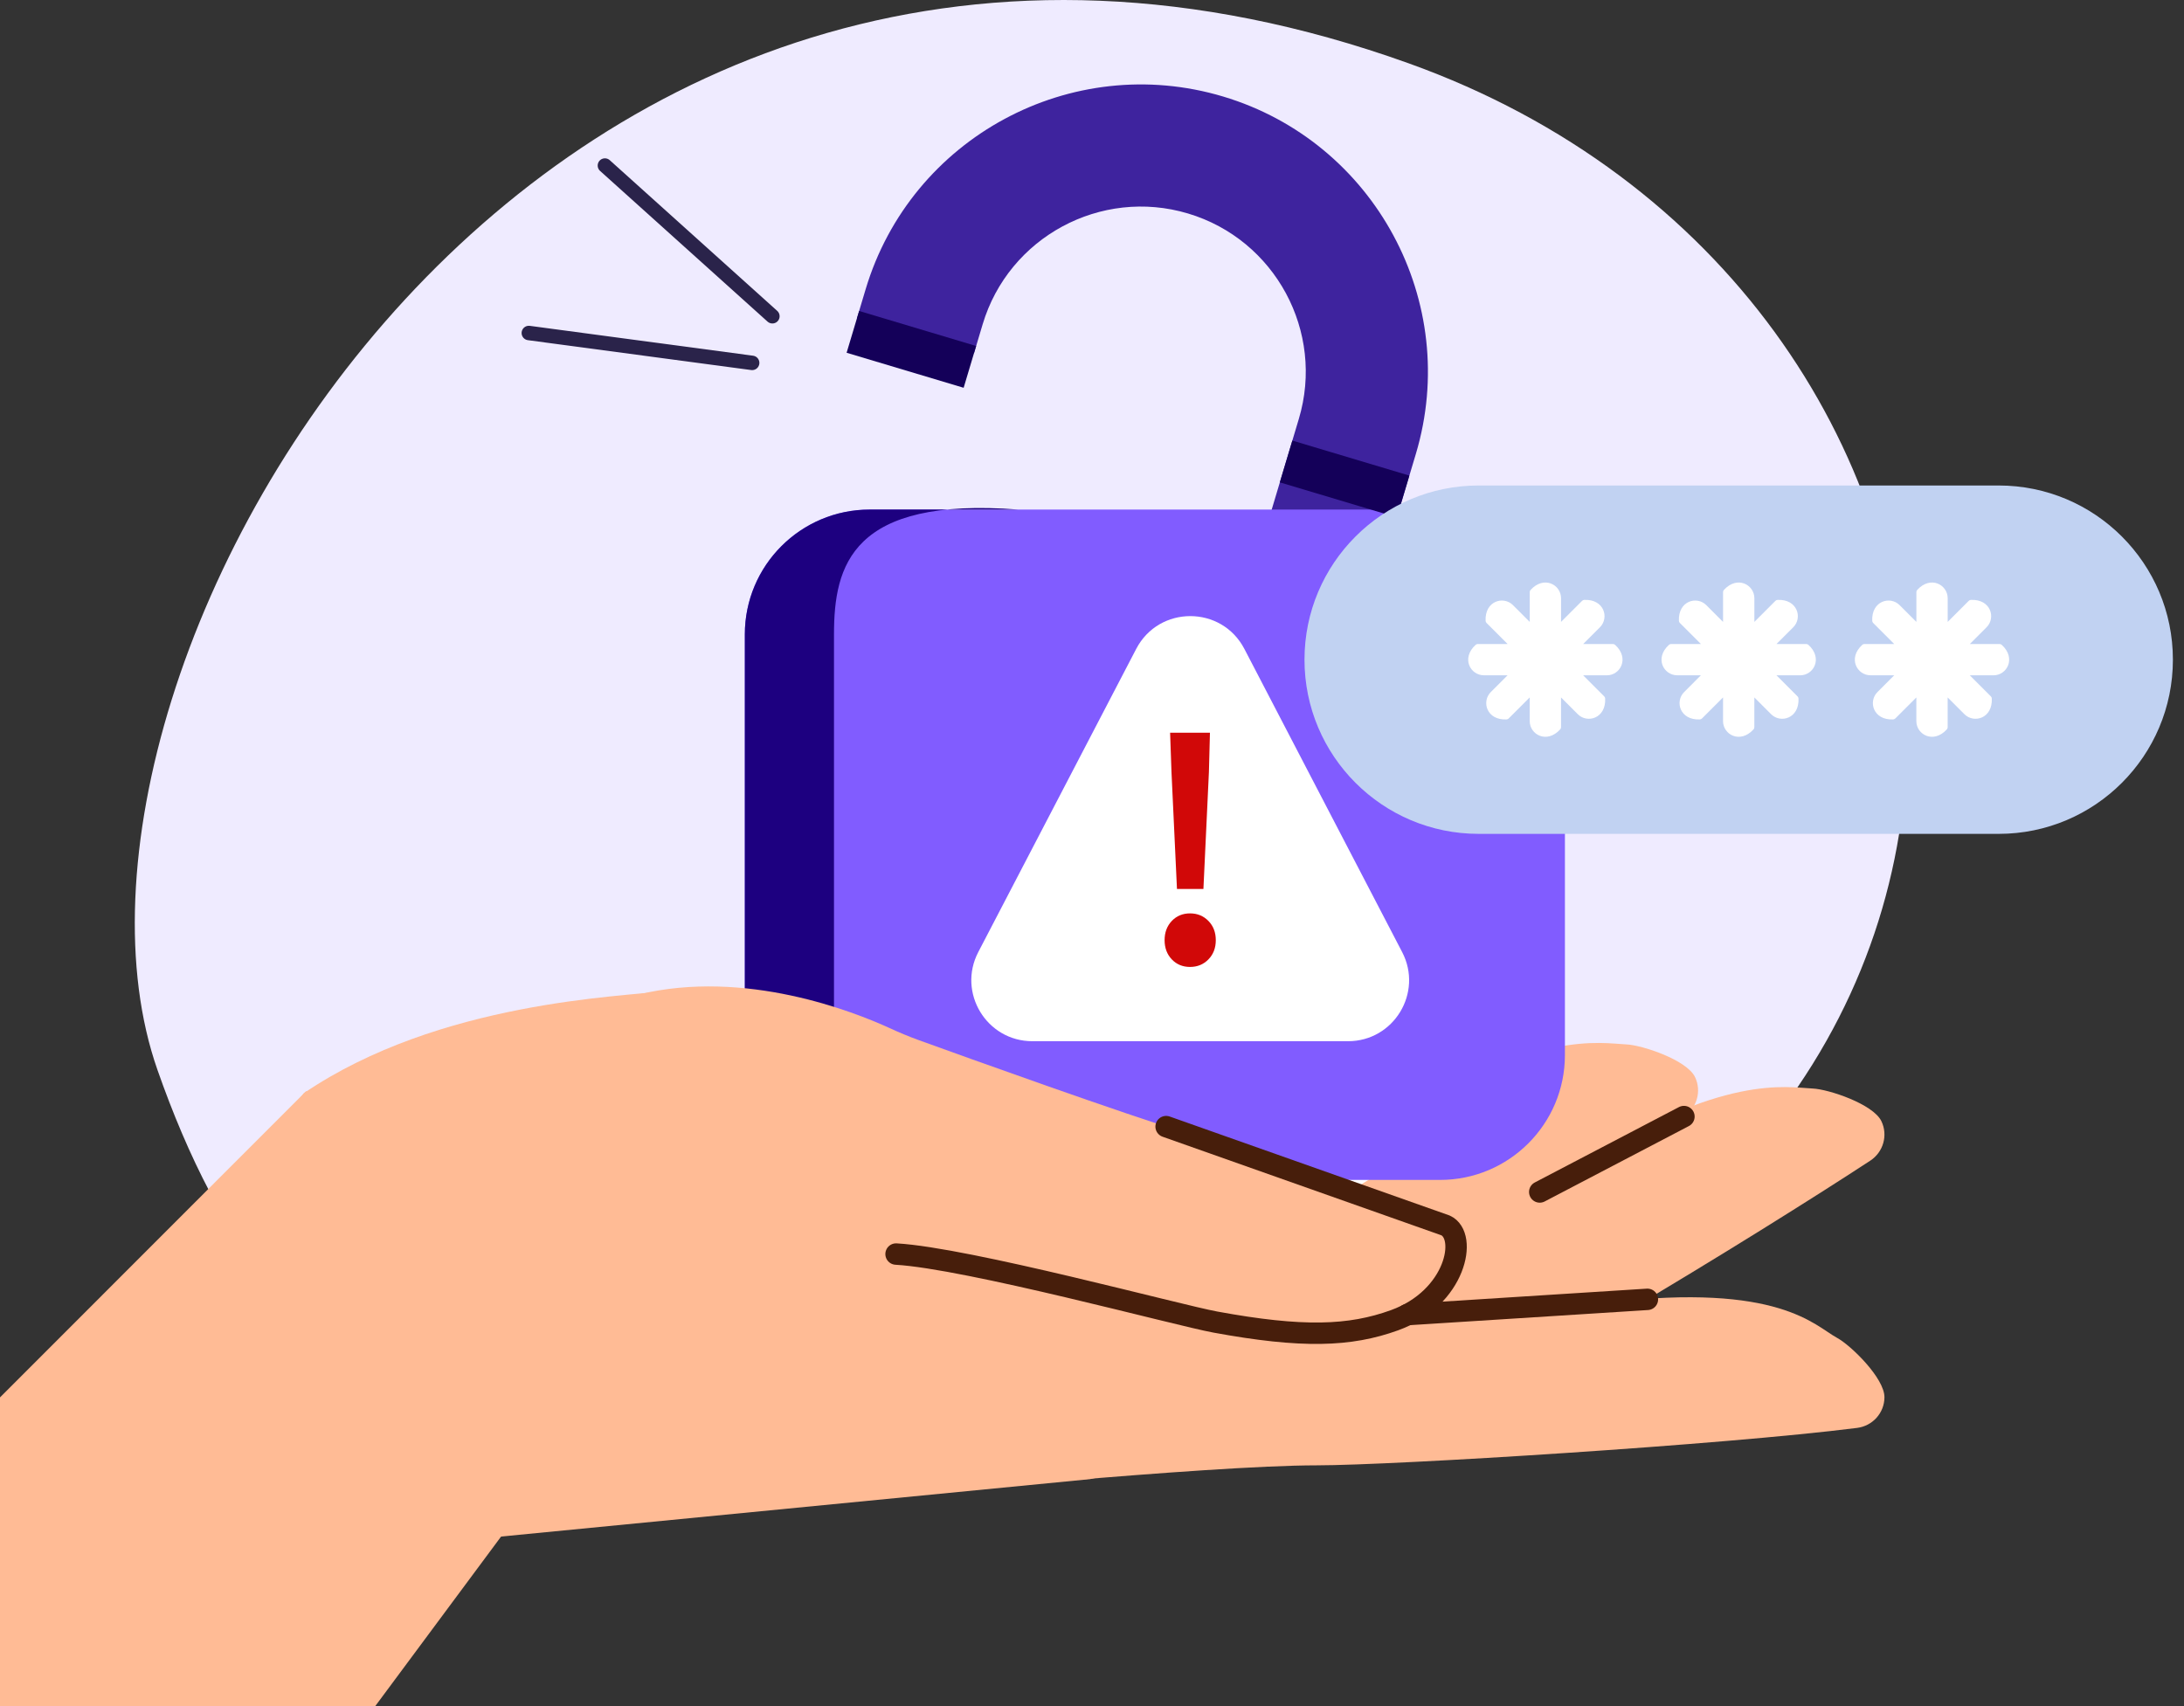 <svg xmlns="http://www.w3.org/2000/svg" width="192" height="150" viewBox="0 0 192 150" fill="none"><rect x="0" y="0" width="192" height="150" fill="#333333" stroke="none"/><g clip-path="url(#clip0_116_683)"><path d="M123.856 5.573C179.343 25.487 186.268 100.657 120.662 121.828C119.968 122.053 119.255 122.239 118.536 122.434C46.777 142.005 24.544 124.598 13.843 94.065C1.494 58.832 47.548 -21.818 123.857 5.573H123.856Z" fill="#EFEBFF"></path><path d="M85.968 102.666C86.941 103.325 103.823 107.359 103.823 107.359C110.466 106.492 121.809 106.39 121.809 106.39C123.56 105.205 138.738 102.458 138.738 102.458C151.432 94.334 157.114 95.606 159.364 95.703C160.741 95.762 164.666 97.059 165.396 98.571C165.994 99.808 165.568 101.291 164.419 102.045C154.586 108.489 129.696 123.779 123.15 125.826C116.127 128.022 84.053 128.5 84.053 128.5C84.053 128.5 83.356 100.897 85.966 102.664L85.968 102.666Z" fill="#FFBB95"></path><path d="M69.584 98.787C70.557 99.446 87.439 103.48 87.439 103.48C94.082 102.613 105.425 102.511 105.425 102.511C107.176 101.326 122.354 98.579 122.354 98.579C135.048 90.455 140.73 91.727 142.98 91.824C144.357 91.883 148.282 93.18 149.013 94.692C149.61 95.929 149.184 97.412 148.036 98.166C138.202 104.61 113.313 119.9 106.766 121.948C99.743 124.143 67.669 124.622 67.669 124.622C67.669 124.622 66.973 97.018 69.582 98.785L69.584 98.787Z" fill="#FFBB95"></path><path d="M51.826 98.028C52.799 98.686 69.681 102.72 69.681 102.72C76.324 101.854 87.667 101.752 87.667 101.752C89.419 100.567 104.596 97.82 104.596 97.82C117.291 89.696 122.972 90.967 125.222 91.064C126.599 91.124 130.525 92.421 131.255 93.933C131.852 95.17 131.427 96.653 130.278 97.406C120.445 103.851 95.555 119.141 89.008 121.188C81.986 123.384 49.911 123.862 49.911 123.862C49.911 123.862 49.215 96.259 51.824 98.026L51.826 98.028Z" fill="white"></path><path d="M127.946 122.966C127.946 122.966 119.987 115.247 113.388 116.399C113.388 116.399 96.151 113.943 96.619 104.152C96.769 101.005 65.249 106.624 67.118 95.575L58.442 87.126C54.783 87.637 38.623 88.013 26.703 96.118L22.741 101.631L40.219 135.466L95.829 130.045C95.829 130.045 129.647 121.703 127.948 122.962L127.946 122.966Z" fill="#FFBB95"></path><path d="M80.227 107.781C86.578 109.913 113.202 114.223 113.202 114.223C115.296 113.927 141.438 114.504 141.438 114.504C156.408 112.764 159.521 116.55 161.501 117.624C162.713 118.281 165.673 121.166 165.666 122.846C165.661 124.22 164.629 125.367 163.266 125.54C151.603 127.023 122.606 128.829 115.748 128.832C106.091 128.837 78.773 131.547 78.773 131.547L80.225 107.781H80.227Z" fill="#FFBB95"></path><path d="M26.921 95.924L-15.133 138L8.5 183L45.721 132.843C45.721 132.843 50.762 110.85 51.729 109.456C59.491 98.261 40.163 115.202 40.163 115.202L26.921 95.926V95.924Z" fill="#FFBB95"></path><path d="M148.038 98.167L135.362 104.797" stroke="#471E0B" stroke-width="1.883" stroke-linecap="round" stroke-linejoin="round"></path><path d="M131.158 94.852L118.481 101.481" stroke="#471E0B" stroke-width="1.883" stroke-linecap="round" stroke-linejoin="round"></path><path d="M109.432 52.711L114.184 36.828C116.477 29.164 112.107 21.064 104.444 18.771C96.78 16.478 88.68 20.847 86.387 28.512L85.626 31.055L75.338 27.977L76.099 25.434C80.089 12.098 94.186 4.495 107.522 8.485C120.858 12.475 128.461 26.572 124.471 39.908L119.719 55.79L109.432 52.712V52.711Z" fill="#3E239E"></path><path d="M76.458 103.738H126.598C132.66 103.738 137.575 98.824 137.575 92.761V55.776C137.575 49.715 132.661 44.799 126.598 44.799H76.458C70.396 44.799 65.481 49.713 65.481 55.776V92.761C65.481 98.822 70.395 103.738 76.458 103.738Z" fill="#815CFF"></path><path d="M76.457 44.801H89.539C74.86 43.671 73.318 49.715 73.318 55.778V92.763C73.318 98.825 83.478 103.74 89.539 103.74H76.457C70.395 103.74 65.48 98.826 65.48 92.763V55.778C65.48 49.717 70.394 44.801 76.457 44.801Z" fill="#1D0080"></path><path d="M113.612 38.735L123.899 41.814L122.8 45.488L112.512 42.409L113.612 38.735Z" fill="#140059"></path><path d="M75.528 27.34L85.815 30.419L84.716 34.093L74.428 31.014L75.528 27.34Z" fill="#140059"></path><path d="M79.664 121.951C80.57 120.118 86.447 113.18 94.784 113.658C101.092 114.019 103.088 114.618 106.387 115.223C114.033 116.627 118.213 116.482 122.137 115.063C127.551 113.104 128.61 107.619 126.617 106.722C120.949 104.171 110.292 101.463 104.677 99.739C98.6 97.871 85.213 93.056 80.738 91.436C79.875 91.123 79.034 90.769 78.198 90.385C75.087 88.957 65.535 85.163 56.144 87.432L79.664 121.953V121.951Z" fill="#FFBB95"></path><path d="M78.775 110.256C85.083 110.617 103.544 115.631 106.843 116.235C114.489 117.639 118.669 117.495 122.593 116.075C128.007 114.116 129.066 108.632 127.073 107.735L102.516 99.051" stroke="#471E0B" stroke-width="1.883" stroke-linecap="round" stroke-linejoin="round"></path><path d="M144.827 114.237L123.728 115.578" stroke="#471E0B" stroke-width="1.883" stroke-linecap="round" stroke-linejoin="round"></path><path d="M129.995 42.684H175.709C184.167 42.684 191.024 49.54 191.024 57.998C191.024 66.457 184.167 73.313 175.709 73.313H129.995C121.537 73.313 114.68 66.457 114.68 57.998C114.68 49.54 121.537 42.684 129.995 42.684Z" fill="#C1D2F2"></path><path d="M163.908 56.622H166.527L164.675 54.77C164.626 54.721 164.595 54.653 164.592 54.583C164.512 52.83 166.166 52.37 166.997 53.201L168.473 54.677V52.057C168.473 51.987 168.498 51.918 168.546 51.867C169.729 50.571 171.223 51.414 171.225 52.59V54.677L173.077 52.825C173.126 52.776 173.194 52.745 173.264 52.742C175.017 52.661 175.478 54.316 174.646 55.147L173.17 56.622H175.788C175.858 56.622 175.928 56.65 175.979 56.696C177.274 57.879 176.432 59.373 175.255 59.373H173.169L175.021 61.225C175.07 61.274 175.101 61.342 175.104 61.412C175.184 63.165 173.53 63.625 172.699 62.794L171.223 61.318V63.936C171.223 64.006 171.198 64.076 171.15 64.127C169.967 65.422 168.473 64.58 168.471 63.404V61.317L166.619 63.169C166.57 63.218 166.502 63.249 166.432 63.252C164.679 63.332 164.217 61.678 165.05 60.847L166.525 59.371H164.439C163.262 59.371 162.418 57.877 163.715 56.694C163.766 56.648 163.838 56.621 163.906 56.621L163.908 56.622Z" fill="white"></path><path d="M146.912 56.622H149.532L147.68 54.77C147.631 54.721 147.6 54.653 147.597 54.583C147.517 52.83 149.171 52.37 150.002 53.201L151.477 54.677V52.057C151.477 51.987 151.503 51.918 151.551 51.867C152.734 50.571 154.228 51.414 154.23 52.59V54.677L156.082 52.825C156.131 52.776 156.199 52.745 156.269 52.742C158.022 52.661 158.483 54.316 157.651 55.147L156.175 56.622H158.793C158.863 56.622 158.933 56.65 158.984 56.696C160.279 57.879 159.437 59.373 158.26 59.373H156.174L158.025 61.225C158.075 61.274 158.105 61.342 158.109 61.412C158.189 63.165 156.534 63.625 155.704 62.794L154.228 61.318V63.936C154.228 64.006 154.203 64.076 154.155 64.127C152.972 65.422 151.477 64.58 151.476 63.404V61.317L149.624 63.169C149.575 63.218 149.506 63.249 149.437 63.252C147.683 63.332 147.222 61.678 148.055 60.847L149.53 59.371H147.443C146.267 59.371 145.423 57.877 146.72 56.694C146.771 56.648 146.843 56.621 146.911 56.621L146.912 56.622Z" fill="white"></path><path d="M129.917 56.622H132.537L130.685 54.77C130.636 54.721 130.605 54.653 130.602 54.583C130.522 52.83 132.176 52.369 133.007 53.201L134.482 54.677V52.057C134.482 51.987 134.508 51.918 134.556 51.867C135.739 50.571 137.233 51.414 137.235 52.59V54.677L139.087 52.825C139.136 52.776 139.204 52.745 139.274 52.742C141.027 52.661 141.488 54.316 140.656 55.147L139.18 56.622H141.798C141.868 56.622 141.938 56.65 141.989 56.696C143.284 57.879 142.441 59.373 141.265 59.373H139.178L141.03 61.225C141.08 61.274 141.11 61.342 141.114 61.412C141.194 63.165 139.539 63.625 138.709 62.794L137.233 61.318V63.936C137.233 64.006 137.207 64.076 137.16 64.127C135.977 65.422 134.482 64.58 134.481 63.404V61.317L132.629 63.169C132.579 63.218 132.511 63.249 132.442 63.252C130.688 63.332 130.227 61.678 131.059 60.847L132.535 59.371H130.448C129.272 59.371 128.428 57.877 129.725 56.694C129.776 56.648 129.848 56.621 129.916 56.621L129.917 56.622Z" fill="white"></path><path d="M123.266 83.706L109.397 57.054C107.393 53.206 101.889 53.206 99.885 57.053L86.003 83.704C84.144 87.274 86.733 91.543 90.759 91.543H118.51C122.534 91.543 125.124 87.275 123.266 83.706Z" fill="white"></path><path d="M104.619 85.013C105.264 85.013 105.802 84.792 106.234 84.35C106.668 83.907 106.883 83.344 106.883 82.658C106.883 81.972 106.667 81.41 106.234 80.967C105.8 80.525 105.262 80.304 104.619 80.304C103.976 80.304 103.441 80.525 103.017 80.967C102.595 81.41 102.382 81.975 102.382 82.658C102.382 83.34 102.594 83.907 103.017 84.35C103.439 84.792 103.974 85.013 104.619 85.013ZM106.279 67.861L106.369 64.418H102.866L102.987 67.861L103.47 78.159H105.795L106.279 67.861Z" fill="#D10808"></path><path d="M67.902 27.804L53.179 14.555" stroke="#2A234A" stroke-width="1.271" stroke-linecap="round" stroke-linejoin="round"></path><path d="M66.123 31.904L46.491 29.278" stroke="#2A234A" stroke-width="1.271" stroke-linecap="round" stroke-linejoin="round"></path></g><defs><clipPath id="clip0_116_683"><rect width="191.024" height="150" fill="white" transform="matrix(-1 0 0 1 191.024 0)"></rect></clipPath></defs></svg>